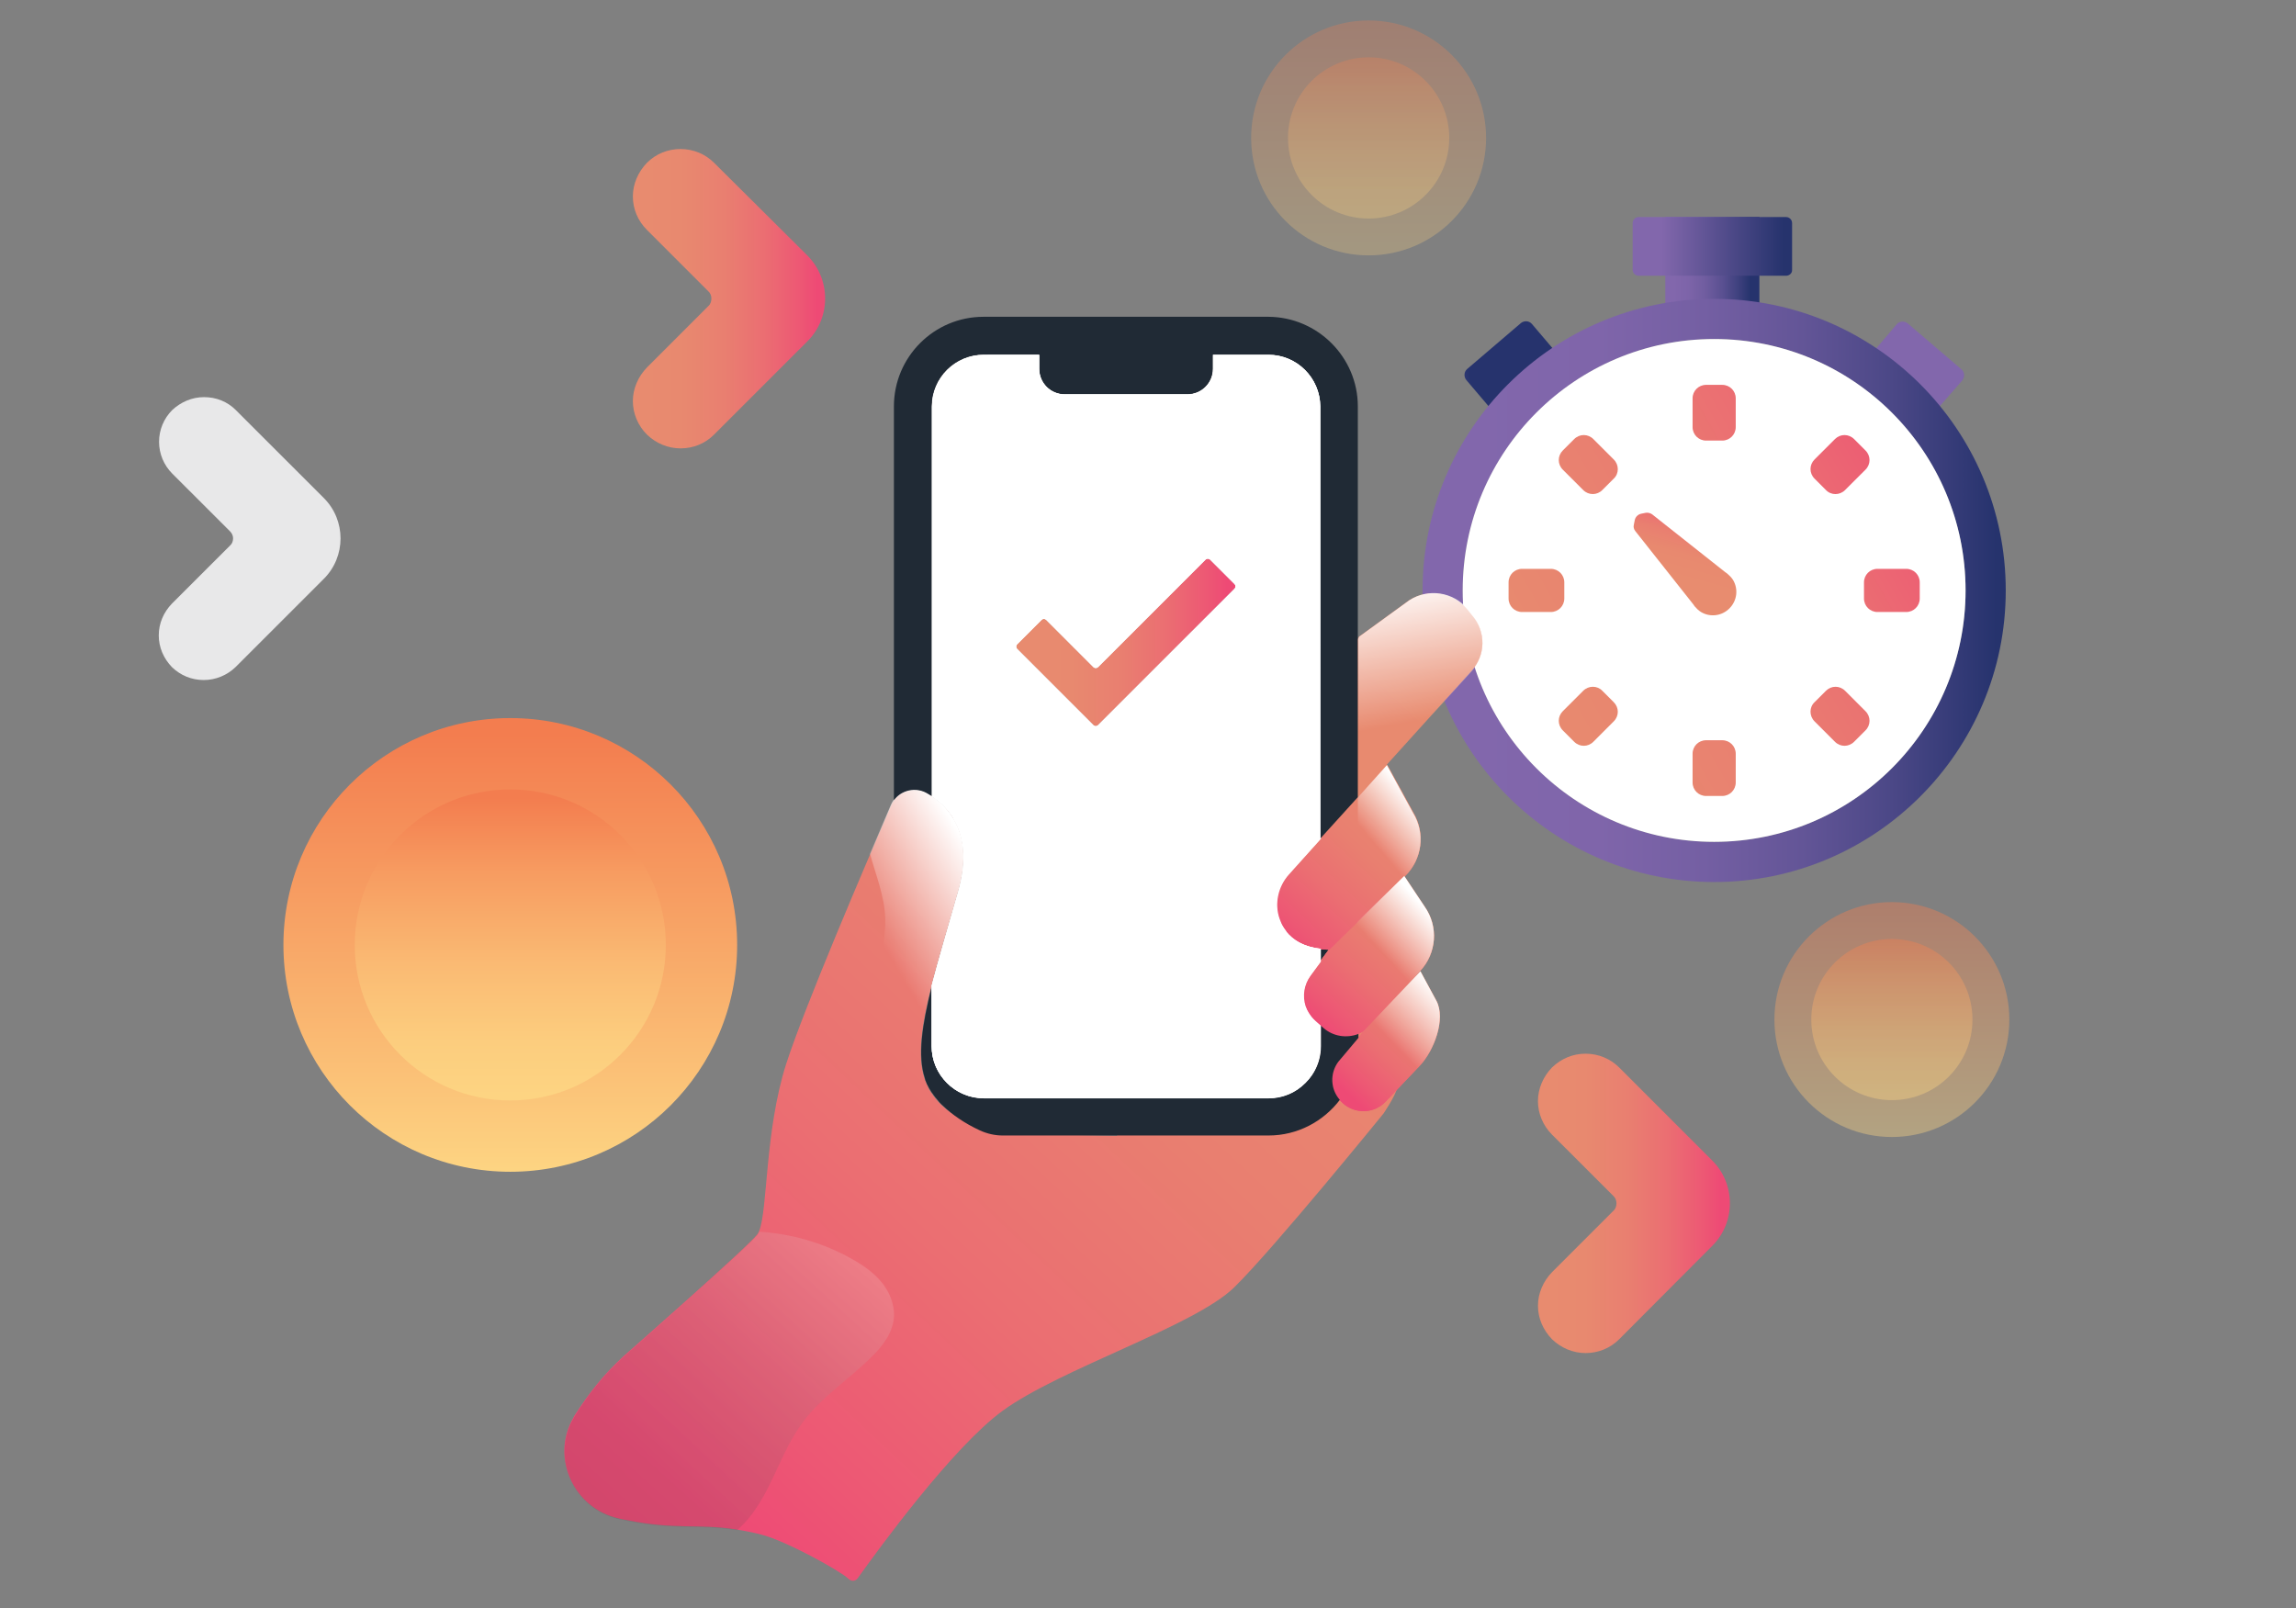 <svg version="1.1"  xmlns="http://www.w3.org/2000/svg" xmlns:xlink="http://www.w3.org/1999/xlink" x="0px" y="0px" viewBox="8.625 20.375 85.125 59.625" enable-background="new 8.625 20.375 85.125 59.625"
	 xml:space="preserve">
<rect x="8.625" y="20.375" width="85.125" height="59.625" fill="#808080" stroke="none"/>
<g>

		<linearGradient id="homeBookingFront_1_" gradientUnits="userSpaceOnUse" x1="3008.898" y1="-3475.096" x2="3008.898" y2="-3573.38" gradientTransform="matrix(0.111 0 0 -0.111 -255.555 -334.334)">
		<stop  offset="0.235" style="stop-color:#F37D4F"/>
		<stop  offset="1" style="stop-color:#FDD482"/>
	</linearGradient>
	<circle opacity="0.4" fill="url(#homeBookingFront_1_)" enable-background="new    " cx="78.767" cy="58.178" r="4.355"/>
	<path fill="#E8E8E9" d="M17.367,35.578c-0.311-0.311-0.722-0.478-1.178-0.478c-0.444,0-0.855,0.178-1.178,0.478
		c-0.311,0.311-0.489,0.733-0.489,1.178c0,0.445,0.178,0.867,0.489,1.178l2.145,2.144l0,0c0.066,0.067,0.111,0.156,0.111,0.256l0,0
		c0,0.1-0.033,0.2-0.111,0.267L15,42.755c-0.311,0.322-0.489,0.733-0.489,1.178c0,0.444,0.178,0.855,0.489,1.178
		c0.322,0.311,0.733,0.478,1.178,0.478s0.867-0.178,1.178-0.478l3.278-3.278c0.822-0.822,0.822-2.167,0-2.989L17.367,35.578z"/>
	<g>

			<linearGradient id="homeBookingFront_2_" gradientUnits="userSpaceOnUse" x1="3820.856" y1="-4303.155" x2="3848.271" y2="-4287.756" gradientTransform="matrix(0.085 0.072 0.072 -0.085 65.415 -605.735)">
			<stop  offset="0.235" style="stop-color:#8267AC"/>
			<stop  offset="1" style="stop-color:#26336D"/>
		</linearGradient>
		<path fill="url(#homeBookingFront_2_)" d="M80.478,35.511l-2.422-2.067l0.889-1.044c0.101-0.122,0.289-0.133,0.411-0.033l1.988,1.7
			c0.123,0.1,0.134,0.289,0.034,0.411L80.478,35.511z"/>

			<linearGradient id="homeBookingFront_3_" gradientUnits="userSpaceOnUse" x1="6399.662" y1="-2102.629" x2="6427.082" y2="-2087.229" gradientTransform="matrix(-0.085 0.072 -0.072 -0.085 455.606 -605.735)">
			<stop  offset="0" style="stop-color:#26336D"/>
			<stop  offset="0.765" style="stop-color:#8267AC"/>
		</linearGradient>
		<path fill="url(#homeBookingFront_3_)" d="M63.878,35.511l2.433-2.078l-0.889-1.045c-0.1-0.122-0.289-0.133-0.41-0.033l-1.989,1.7
			c-0.122,0.1-0.134,0.289-0.034,0.411L63.878,35.511z"/>

			<linearGradient id="homeBookingFront_4_" gradientUnits="userSpaceOnUse" x1="2933.341" y1="-3282.051" x2="2964.698" y2="-3282.051" gradientTransform="matrix(0.111 0 0 -0.111 -255.555 -334.334)">
			<stop  offset="0.177" style="stop-color:#8267AC"/>
			<stop  offset="0.337" style="stop-color:#7D64A9"/>
			<stop  offset="0.515" style="stop-color:#705DA0"/>
			<stop  offset="0.7" style="stop-color:#5A5091"/>
			<stop  offset="0.89" style="stop-color:#3B3F7C"/>
			<stop  offset="1" style="stop-color:#26336D"/>
		</linearGradient>
		<rect x="70.367" y="28.422" fill="url(#homeBookingFront_4_)" width="3.488" height="3.833"/>

			<linearGradient id="homeBookingFront_5_" gradientUnits="userSpaceOnUse" x1="2852.305" y1="-3389.402" x2="3046.891" y2="-3389.402" gradientTransform="matrix(0.111 0 0 -0.111 -255.555 -334.334)">
			<stop  offset="0.107" style="stop-color:#8267AC"/>
			<stop  offset="0.319" style="stop-color:#7F65AA"/>
			<stop  offset="0.498" style="stop-color:#745FA3"/>
			<stop  offset="0.666" style="stop-color:#635597"/>
			<stop  offset="0.827" style="stop-color:#4A4786"/>
			<stop  offset="0.981" style="stop-color:#2A3570"/>
			<stop  offset="1" style="stop-color:#26336D"/>
		</linearGradient>
		<path fill="url(#homeBookingFront_5_)" d="M72.178,31.456c-5.967,0-10.811,4.844-10.811,10.811s4.855,10.812,10.811,10.812
			c5.967,0,10.811-4.856,10.811-10.812C82.988,36.3,78.145,31.456,72.178,31.456z M72.178,51.589c-5.145,0-9.322-4.189-9.322-9.322
			s4.189-9.322,9.322-9.322s9.322,4.189,9.322,9.322S77.322,51.589,72.178,51.589z"/>
		<ellipse fill="#FFFFFF" cx="72.177" cy="42.267" rx="9.322" ry="9.322"/>

			<linearGradient id="homeBookingFront_6_" gradientUnits="userSpaceOnUse" x1="2922.406" y1="-3274.602" x2="2975.669" y2="-3274.602" gradientTransform="matrix(0.111 0 0 -0.111 -255.555 -334.334)">
			<stop  offset="0.235" style="stop-color:#8267AC"/>
			<stop  offset="1" style="stop-color:#26336D"/>
		</linearGradient>
		<path fill="url(#homeBookingFront_6_)" d="M74.844,30.6h-5.466c-0.122,0-0.222-0.1-0.222-0.222v-1.733c0-0.122,0.1-0.222,0.222-0.222h5.466
			c0.123,0,0.223,0.1,0.223,0.222v1.733C75.078,30.5,74.967,30.6,74.844,30.6z"/>
		<g>

				<linearGradient id="homeBookingFront_7_" gradientUnits="userSpaceOnUse" x1="2819.028" y1="-3403.446" x2="3011.162" y2="-3295.53" gradientTransform="matrix(0.111 0 0 -0.111 -255.555 -334.334)">
				<stop  offset="0" style="stop-color:#E88C6F"/>
				<stop  offset="0.288" style="stop-color:#E8896F"/>
				<stop  offset="0.515" style="stop-color:#E97F70"/>
				<stop  offset="0.722" style="stop-color:#EB6E72"/>
				<stop  offset="0.914" style="stop-color:#ED5774"/>
				<stop  offset="1" style="stop-color:#EE4A75"/>
			</linearGradient>
			<path fill="url(#homeBookingFront_7_)" d="M72.478,36.711h-0.6c-0.278,0-0.5-0.222-0.5-0.5v-1.066c0-0.278,0.222-0.5,0.5-0.5h0.6
				c0.278,0,0.5,0.222,0.5,0.5v1.066C72.978,36.489,72.756,36.711,72.478,36.711z"/>

				<linearGradient id="homeBookingFront_8_" gradientUnits="userSpaceOnUse" x1="2813.923" y1="-3400.019" x2="3008.119" y2="-3290.944" gradientTransform="matrix(0.111 0 0 -0.111 -255.555 -334.334)">
				<stop  offset="0" style="stop-color:#E88C6F"/>
				<stop  offset="0.288" style="stop-color:#E8896F"/>
				<stop  offset="0.515" style="stop-color:#E97F70"/>
				<stop  offset="0.722" style="stop-color:#EB6E72"/>
				<stop  offset="0.914" style="stop-color:#ED5774"/>
				<stop  offset="1" style="stop-color:#EE4A75"/>
			</linearGradient>
			<path fill="url(#homeBookingFront_8_)" d="M68.455,38.122l-0.422,0.422c-0.199,0.2-0.511,0.2-0.711,0l-0.756-0.755
				c-0.199-0.2-0.199-0.511,0-0.711l0.422-0.422c0.201-0.2,0.512-0.2,0.712,0l0.755,0.755
				C68.656,37.611,68.656,37.934,68.455,38.122z"/>

				<linearGradient id="homeBookingFront_9_" gradientUnits="userSpaceOnUse" x1="2827.398" y1="-3424.729" x2="3020.072" y2="-3316.51" gradientTransform="matrix(0.111 0 0 -0.111 -255.555 -334.334)">
				<stop  offset="0" style="stop-color:#E88C6F"/>
				<stop  offset="0.288" style="stop-color:#E8896F"/>
				<stop  offset="0.515" style="stop-color:#E97F70"/>
				<stop  offset="0.722" style="stop-color:#EB6E72"/>
				<stop  offset="0.914" style="stop-color:#ED5774"/>
				<stop  offset="1" style="stop-color:#EE4A75"/>
			</linearGradient>
			<path fill="url(#homeBookingFront_9_)" d="M66.622,41.967v0.6c0,0.277-0.222,0.5-0.5,0.5h-1.066c-0.278,0-0.5-0.223-0.5-0.5v-0.6
				c0-0.278,0.222-0.5,0.5-0.5h1.066C66.4,41.467,66.622,41.689,66.622,41.967z"/>

				<linearGradient id="homeBookingFront_10_" gradientUnits="userSpaceOnUse" x1="2848.629" y1="-3464.532" x2="3043.609" y2="-3355.017" gradientTransform="matrix(0.111 0 0 -0.111 -255.555 -334.334)">
				<stop  offset="0" style="stop-color:#E88C6F"/>
				<stop  offset="0.288" style="stop-color:#E8896F"/>
				<stop  offset="0.515" style="stop-color:#E97F70"/>
				<stop  offset="0.722" style="stop-color:#EB6E72"/>
				<stop  offset="0.914" style="stop-color:#ED5774"/>
				<stop  offset="1" style="stop-color:#EE4A75"/>
			</linearGradient>
			<path fill="url(#homeBookingFront_10_)" d="M68.033,45.989l0.422,0.422c0.201,0.2,0.201,0.511,0,0.711L67.7,47.878
				c-0.2,0.2-0.511,0.2-0.712,0l-0.422-0.422c-0.199-0.2-0.199-0.511,0-0.711l0.756-0.756
				C67.522,45.789,67.844,45.789,68.033,45.989z"/>

				<linearGradient id="homeBookingFront_11_" gradientUnits="userSpaceOnUse" x1="2867.833" y1="-3494.626" x2="3059.956" y2="-3386.715" gradientTransform="matrix(0.111 0 0 -0.111 -255.555 -334.334)">
				<stop  offset="0" style="stop-color:#E88C6F"/>
				<stop  offset="0.288" style="stop-color:#E8896F"/>
				<stop  offset="0.515" style="stop-color:#E97F70"/>
				<stop  offset="0.722" style="stop-color:#EB6E72"/>
				<stop  offset="0.914" style="stop-color:#ED5774"/>
				<stop  offset="1" style="stop-color:#EE4A75"/>
			</linearGradient>
			<path fill="url(#homeBookingFront_11_)" d="M71.878,47.822h0.6c0.278,0,0.5,0.222,0.5,0.5v1.066c0,0.278-0.222,0.5-0.5,0.5h-0.6
				c-0.278,0-0.5-0.222-0.5-0.5v-1.066C71.378,48.044,71.6,47.822,71.878,47.822z"/>

				<linearGradient id="homeBookingFront_12_" gradientUnits="userSpaceOnUse" x1="2870.706" y1="-3499.307" x2="3064.823" y2="-3390.276" gradientTransform="matrix(0.111 0 0 -0.111 -255.555 -334.334)">
				<stop  offset="0" style="stop-color:#E88C6F"/>
				<stop  offset="0.288" style="stop-color:#E8896F"/>
				<stop  offset="0.515" style="stop-color:#E97F70"/>
				<stop  offset="0.722" style="stop-color:#EB6E72"/>
				<stop  offset="0.914" style="stop-color:#ED5774"/>
				<stop  offset="1" style="stop-color:#EE4A75"/>
			</linearGradient>
			<path fill="url(#homeBookingFront_12_)" d="M75.9,46.411l0.422-0.422c0.2-0.2,0.512-0.2,0.711,0l0.756,0.756c0.199,0.2,0.199,0.511,0,0.711
				l-0.422,0.422c-0.201,0.2-0.512,0.2-0.711,0L75.9,47.122C75.7,46.922,75.7,46.6,75.9,46.411z"/>

				<linearGradient id="homeBookingFront_13_" gradientUnits="userSpaceOnUse" x1="2858.859" y1="-3473.671" x2="3051.532" y2="-3365.451" gradientTransform="matrix(0.111 0 0 -0.111 -255.555 -334.334)">
				<stop  offset="0" style="stop-color:#E88C6F"/>
				<stop  offset="0.288" style="stop-color:#E8896F"/>
				<stop  offset="0.515" style="stop-color:#E97F70"/>
				<stop  offset="0.722" style="stop-color:#EB6E72"/>
				<stop  offset="0.914" style="stop-color:#ED5774"/>
				<stop  offset="1" style="stop-color:#EE4A75"/>
			</linearGradient>
			<path fill="url(#homeBookingFront_13_)" d="M77.733,42.567v-0.6c0-0.278,0.222-0.5,0.5-0.5H79.3c0.278,0,0.5,0.222,0.5,0.5v0.6
				c0,0.277-0.222,0.5-0.5,0.5h-1.066C77.955,43.067,77.733,42.844,77.733,42.567z"/>

				<linearGradient id="homeBookingFront_14_" gradientUnits="userSpaceOnUse" x1="2835.161" y1="-3435.265" x2="3030.045" y2="-3325.804" gradientTransform="matrix(0.111 0 0 -0.111 -255.555 -334.334)">
				<stop  offset="0" style="stop-color:#E88C6F"/>
				<stop  offset="0.288" style="stop-color:#E8896F"/>
				<stop  offset="0.515" style="stop-color:#E97F70"/>
				<stop  offset="0.722" style="stop-color:#EB6E72"/>
				<stop  offset="0.914" style="stop-color:#ED5774"/>
				<stop  offset="1" style="stop-color:#EE4A75"/>
			</linearGradient>
			<path fill="url(#homeBookingFront_14_)" d="M76.322,38.544L75.9,38.122c-0.2-0.2-0.2-0.511,0-0.711l0.756-0.755c0.199-0.2,0.51-0.2,0.711,0
				l0.422,0.422c0.199,0.2,0.199,0.511,0,0.711l-0.756,0.755C76.834,38.745,76.512,38.745,76.322,38.544z"/>
		</g>

			<linearGradient id="homeBookingFront_15_" gradientUnits="userSpaceOnUse" x1="3021.263" y1="-2013.866" x2="3045.168" y2="-2000.439" gradientTransform="matrix(0.079 -0.079 -0.079 -0.079 -324.965 121.939)">
			<stop  offset="0" style="stop-color:#E88C6F"/>
			<stop  offset="0.288" style="stop-color:#E8896F"/>
			<stop  offset="0.515" style="stop-color:#E97F70"/>
			<stop  offset="0.722" style="stop-color:#EB6E72"/>
			<stop  offset="0.914" style="stop-color:#ED5774"/>
			<stop  offset="1" style="stop-color:#EE4A75"/>
		</linearGradient>
		<path fill="url(#homeBookingFront_15_)" d="M72.666,41.645c0.078,0.066,0.156,0.145,0.212,0.233c0.2,0.333,0.155,0.767-0.134,1.056
			c-0.289,0.289-0.722,0.333-1.055,0.133c-0.09-0.056-0.167-0.133-0.234-0.211L71.4,42.778l-2.145-2.711
			C69.2,40,69.178,39.911,69.2,39.833l0.033-0.167c0.022-0.122,0.122-0.222,0.244-0.244l0.167-0.034
			c0.089-0.011,0.166,0.011,0.233,0.056l2.711,2.145L72.666,41.645z"/>
	</g>
	<path fill="#202A35" d="M57.2,56.533c-0.256,0.334-0.312,0.756-0.188,1.133C56.889,57.289,56.944,56.867,57.2,56.533l0.378-0.511
		v-0.456c0.111,0.012,0.222,0.022,0.333,0.022L57.2,56.533z"/>

		<linearGradient id="homeBookingFront_16_" gradientUnits="userSpaceOnUse" x1="2882.255" y1="-3381.446" x2="2599.043" y2="-3683.101" gradientTransform="matrix(0.111 0 0 -0.111 -255.555 -334.334)">
		<stop  offset="0" style="stop-color:#E88C6F"/>
		<stop  offset="0.288" style="stop-color:#E8896F"/>
		<stop  offset="0.515" style="stop-color:#E97F70"/>
		<stop  offset="0.722" style="stop-color:#EB6E72"/>
		<stop  offset="0.914" style="stop-color:#ED5774"/>
		<stop  offset="1" style="stop-color:#EE4A75"/>
	</linearGradient>
	<path fill="url(#homeBookingFront_16_)" d="M63.211,43.2l-0.199-0.245c-0.534-0.622-1.445-0.767-2.145-0.322L59,43.989l-0.045,0.089
		l-1.399,2.889l-6.845,14.122l-0.678,1.399L45.4,62.4c-1-0.389-1.755-0.822-2.155-1.378c-0.011-0.011-0.022-0.022-0.022-0.034
		c-0.022-0.033-0.044-0.055-0.066-0.088c-0.034-0.057-0.078-0.111-0.1-0.167c-0.011-0.022-0.022-0.044-0.033-0.077
		c-0.022-0.045-0.045-0.101-0.067-0.145c-0.022-0.045-0.033-0.101-0.056-0.145c-0.267-0.822-0.122-1.923,0.256-3.423
		c0.244-0.989,0.6-2.145,0.989-3.522c0.322-1.133,0.211-1.955-0.1-2.544c-0.022-0.034-0.033-0.067-0.056-0.101
		c-0.011-0.021-0.022-0.044-0.033-0.066c-0.011-0.021-0.033-0.045-0.044-0.078c-0.033-0.044-0.067-0.088-0.1-0.133
		c-0.244-0.311-0.533-0.533-0.811-0.7c-0.489-0.277-1.111-0.078-1.333,0.434c-0.9,2.066-3.222,7.489-3.9,9.601
		c-0.789,2.477-0.678,5.41-1,6.188c-0.022,0.056-0.044,0.089-0.066,0.122c-0.4,0.512-4.956,4.512-4.956,4.512
		c-0.756,0.699-1.267,1.344-1.812,2.188c-0.022,0.034-0.044,0.067-0.055,0.101c-0.855,1.478,0.022,3.366,1.689,3.733
		c0.089,0.022,0.188,0.045,0.277,0.056c1.833,0.378,2.611,0.122,4.1,0.355c0.278,0.044,0.578,0.101,0.911,0.188
		c0.922,0.234,2.956,1.367,3.222,1.634c0.123,0.122,0.278,0.089,0.356-0.033c0.722-1.011,3.5-4.833,5.355-6.188
		c2.145-1.567,7.122-3.145,8.589-4.578c1.466-1.434,5.544-6.455,5.544-6.455s0.434-0.645,0.489-0.912l0,0l-0.101-3.322v-0.033
		l-0.121-4.045l0,0l-0.101-3.277l-0.044-1.345l3.133-3.467C63.711,44.678,63.723,43.8,63.211,43.2z M57.189,56.533
		c-0.256,0.334-0.312,0.756-0.189,1.133C56.878,57.289,56.934,56.867,57.189,56.533l0.377-0.511v-0.467
		c0.111,0.011,0.223,0.022,0.334,0.022L57.189,56.533z"/>

		<linearGradient id="homeBookingFront_17_" gradientUnits="userSpaceOnUse" x1="2865.482" y1="-3480.19" x2="2816.745" y2="-3534.636" gradientTransform="matrix(0.111 0 0 -0.111 -255.555 -334.334)">
		<stop  offset="0" style="stop-color:#E88C6F"/>
		<stop  offset="0.288" style="stop-color:#E8896F"/>
		<stop  offset="0.515" style="stop-color:#E97F70"/>
		<stop  offset="0.722" style="stop-color:#EB6E72"/>
		<stop  offset="0.914" style="stop-color:#ED5774"/>
		<stop  offset="1" style="stop-color:#EE4A75"/>
	</linearGradient>
	<path fill="url(#homeBookingFront_17_)" d="M61.277,56.378l-0.967,1.056L59.422,58.4c-0.078,0.088-0.166,0.155-0.266,0.222l0,0
		c-0.067,0.044-0.134,0.078-0.201,0.101c-0.422,0.166-0.922,0.1-1.289-0.223l-0.11-0.089l-0.2-0.178
		c-0.111-0.089-0.189-0.2-0.256-0.322c-0.021-0.033-0.033-0.067-0.055-0.101c-0.022-0.044-0.033-0.088-0.057-0.133
		c-0.121-0.378-0.066-0.8,0.189-1.133l0.711-0.956l0,0l2.277-2.222l0.523-0.512l0,0l0.755,1.133
		C61.967,54.733,61.889,55.723,61.277,56.378z"/>

		<linearGradient id="homeBookingFront_18_" gradientUnits="userSpaceOnUse" x1="2869.717" y1="-3512.675" x2="2827.122" y2="-3558.124" gradientTransform="matrix(0.111 0 0 -0.111 -255.555 -334.334)">
		<stop  offset="0" style="stop-color:#E88C6F"/>
		<stop  offset="0.288" style="stop-color:#E8896F"/>
		<stop  offset="0.515" style="stop-color:#E97F70"/>
		<stop  offset="0.722" style="stop-color:#EB6E72"/>
		<stop  offset="0.914" style="stop-color:#ED5774"/>
		<stop  offset="1" style="stop-color:#EE4A75"/>
	</linearGradient>
	<path fill="url(#homeBookingFront_18_)" d="M59.166,58.622l-0.922,1.134c-0.344,0.467-0.277,1.122,0.156,1.511l0.021,0.022
		c0.456,0.4,1.145,0.377,1.566-0.056l1.268-1.333c0.533-0.557,0.988-1.744,0.622-2.423l-0.589-1.089L59.166,58.622z"/>

		<linearGradient id="homeBookingFront_19_" gradientUnits="userSpaceOnUse" x1="2862.021" y1="-3446.077" x2="2805.165" y2="-3507.763" gradientTransform="matrix(0.111 0 0 -0.111 -255.555 -334.334)">
		<stop  offset="0" style="stop-color:#E88C6F"/>
		<stop  offset="0.288" style="stop-color:#E8896F"/>
		<stop  offset="0.515" style="stop-color:#E97F70"/>
		<stop  offset="0.722" style="stop-color:#EB6E72"/>
		<stop  offset="0.914" style="stop-color:#ED5774"/>
		<stop  offset="1" style="stop-color:#EE4A75"/>
	</linearGradient>
	<path fill="url(#homeBookingFront_19_)" d="M60.723,52.855L60.723,52.855L60.723,52.855l-0.533,0.512l0,0l-2.278,2.222l0,0
		c-0.122,0-0.233-0.011-0.333-0.022c-0.634-0.066-1.033-0.322-1.278-0.645c0,0,0,0,0-0.011c-0.033-0.044-0.066-0.089-0.089-0.122
		c-0.021-0.033-0.033-0.066-0.055-0.089c-0.012-0.034-0.034-0.056-0.045-0.089c-0.289-0.6-0.167-1.312,0.277-1.812l3.667-4.066
		l0.967,1.767C61.478,51.267,61.355,52.233,60.723,52.855z"/>

		<linearGradient id="homeBookingFront_20_" gradientUnits="userSpaceOnUse" x1="2539.686" y1="-3746.078" x2="2664.667" y2="-3607.273" gradientTransform="matrix(0.111 0 0 -0.111 -255.555 -334.334)">
		<stop  offset="0" style="stop-color:#231F20"/>
		<stop  offset="0.15" style="stop-color:#272324"/>
		<stop  offset="0.294" style="stop-color:#312E2F"/>
		<stop  offset="0.436" style="stop-color:#434143"/>
		<stop  offset="0.575" style="stop-color:#5C5C5E"/>
		<stop  offset="0.702" style="stop-color:#797B7D"/>
		<stop  offset="1" style="stop-color:#FFFFFF"/>
	</linearGradient>
	<path opacity="0.15" fill="url(#homeBookingFront_20_)" enable-background="new    " d="M41.767,69.223c-0.044,0.577-0.422,1.066-0.833,1.467
		c-0.822,0.822-1.833,1.467-2.533,2.399c-0.833,1.111-1.155,2.556-2.044,3.611c-0.122,0.144-0.255,0.277-0.4,0.411
		c-1.489-0.233-2.267,0.021-4.1-0.355c-0.1-0.022-0.189-0.045-0.278-0.056c-1.667-0.366-2.544-2.256-1.689-3.733
		c0.022-0.033,0.034-0.066,0.056-0.1c0.533-0.845,1.056-1.5,1.811-2.189c0,0,4.544-4,4.956-4.512
		c0.022-0.033,0.044-0.077,0.067-0.121c1.189,0.077,2.367,0.41,3.411,1c0.422,0.232,0.822,0.511,1.122,0.877
		C41.6,68.267,41.8,68.744,41.767,69.223z"/>

		<linearGradient id="homeBookingFront_21_" gradientUnits="userSpaceOnUse" x1="2865.482" y1="-3480.19" x2="2816.745" y2="-3534.636" gradientTransform="matrix(0.111 0 0 -0.111 -255.555 -334.334)">
		<stop  offset="0" style="stop-color:#E88C6F"/>
		<stop  offset="0.288" style="stop-color:#E8896F"/>
		<stop  offset="0.515" style="stop-color:#E97F70"/>
		<stop  offset="0.722" style="stop-color:#EB6E72"/>
		<stop  offset="0.914" style="stop-color:#ED5774"/>
		<stop  offset="1" style="stop-color:#EE4A75"/>
	</linearGradient>
	<path fill="url(#homeBookingFront_21_)" d="M61.277,56.378l-0.967,1.056L59.422,58.4c-0.078,0.088-0.166,0.155-0.266,0.222l0,0
		c-0.067,0.044-0.134,0.078-0.201,0.101c-0.422,0.166-0.922,0.1-1.289-0.223l-0.11-0.089l-0.2-0.178
		c-0.111-0.089-0.189-0.2-0.256-0.322c-0.021-0.033-0.033-0.067-0.055-0.101c-0.022-0.044-0.033-0.088-0.057-0.133
		c-0.121-0.378-0.066-0.8,0.189-1.133l0.711-0.956l0,0l2.277-2.222l0.523-0.512l0,0l0.755,1.133
		C61.967,54.733,61.889,55.723,61.277,56.378z"/>

		<linearGradient id="homeBookingFront_22_" gradientUnits="userSpaceOnUse" x1="2869.717" y1="-3512.675" x2="2827.122" y2="-3558.124" gradientTransform="matrix(0.111 0 0 -0.111 -255.555 -334.334)">
		<stop  offset="0" style="stop-color:#E88C6F"/>
		<stop  offset="0.288" style="stop-color:#E8896F"/>
		<stop  offset="0.515" style="stop-color:#E97F70"/>
		<stop  offset="0.722" style="stop-color:#EB6E72"/>
		<stop  offset="0.914" style="stop-color:#ED5774"/>
		<stop  offset="1" style="stop-color:#EE4A75"/>
	</linearGradient>
	<path fill="url(#homeBookingFront_22_)" d="M59.166,58.622l-0.922,1.134c-0.344,0.467-0.277,1.122,0.156,1.511l0.021,0.022
		c0.456,0.4,1.145,0.377,1.566-0.056l1.268-1.333c0.533-0.557,0.988-1.744,0.622-2.423l-0.589-1.089L59.166,58.622z"/>

		<linearGradient id="homeBookingFront_23_" gradientUnits="userSpaceOnUse" x1="2862.021" y1="-3446.077" x2="2805.165" y2="-3507.763" gradientTransform="matrix(0.111 0 0 -0.111 -255.555 -334.334)">
		<stop  offset="0" style="stop-color:#E88C6F"/>
		<stop  offset="0.288" style="stop-color:#E8896F"/>
		<stop  offset="0.515" style="stop-color:#E97F70"/>
		<stop  offset="0.722" style="stop-color:#EB6E72"/>
		<stop  offset="0.914" style="stop-color:#ED5774"/>
		<stop  offset="1" style="stop-color:#EE4A75"/>
	</linearGradient>
	<path fill="url(#homeBookingFront_23_)" d="M60.723,52.855L60.723,52.855L60.723,52.855l-0.533,0.512l0,0l-2.278,2.222l0,0
		c-0.122,0-0.233-0.011-0.333-0.022c-0.634-0.066-1.033-0.322-1.278-0.645c0,0,0,0,0-0.011c-0.033-0.044-0.066-0.089-0.089-0.122
		c-0.021-0.033-0.033-0.066-0.055-0.089c-0.012-0.034-0.034-0.056-0.045-0.089c-0.289-0.6-0.167-1.312,0.277-1.812l3.667-4.066
		l0.967,1.767C61.478,51.267,61.355,52.233,60.723,52.855z"/>

		<linearGradient id="homeBookingFront_24_" gradientUnits="userSpaceOnUse" x1="2869.074" y1="-3483.53" x2="2807.67" y2="-3539.75" gradientTransform="matrix(0.111 0 0 -0.111 -255.555 -334.334)">
		<stop  offset="0.241" style="stop-color:#FFFFFF"/>
		<stop  offset="0.254" style="stop-color:#FFFFFF;stop-opacity:0.947"/>
		<stop  offset="0.489" style="stop-color:#FFFFFF;stop-opacity:0"/>
	</linearGradient>
	<path fill="url(#homeBookingFront_24_)" d="M61.277,56.378l-0.967,1.056L59.422,58.4c-0.078,0.088-0.166,0.155-0.266,0.222l0,0
		c-0.067,0.044-0.134,0.078-0.201,0.101c-0.422,0.166-0.922,0.1-1.289-0.223l-0.11-0.089l-0.2-0.178
		c-0.111-0.089-0.189-0.2-0.256-0.322c-0.021-0.033-0.033-0.067-0.055-0.101c-0.022-0.044-0.033-0.088-0.057-0.133
		c-0.121-0.378-0.066-0.8,0.189-1.133l0.711-0.956l0,0l2.277-2.222l0.523-0.512l0,0l0.755,1.133
		C61.967,54.733,61.889,55.723,61.277,56.378z"/>

		<linearGradient id="homeBookingFront_25_" gradientUnits="userSpaceOnUse" x1="2867.292" y1="-3517.597" x2="2822.393" y2="-3560.752" gradientTransform="matrix(0.111 0 0 -0.111 -255.555 -334.334)">
		<stop  offset="0.178" style="stop-color:#FFFFFF"/>
		<stop  offset="0.549" style="stop-color:#FFFFFF;stop-opacity:0"/>
	</linearGradient>
	<path fill="url(#homeBookingFront_25_)" d="M59.166,58.622l-0.922,1.134c-0.344,0.467-0.277,1.122,0.156,1.511l0.021,0.022
		c0.456,0.4,1.145,0.377,1.566-0.056l1.268-1.333c0.533-0.557,0.988-1.744,0.622-2.423l-0.589-1.089L59.166,58.622z"/>

		<linearGradient id="homeBookingFront_26_" gradientUnits="userSpaceOnUse" x1="2860.213" y1="-3452.876" x2="2817.516" y2="-3489.191" gradientTransform="matrix(0.111 0 0 -0.111 -255.555 -334.334)">
		<stop  offset="0.222" style="stop-color:#FFFFFF"/>
		<stop  offset="0.571" style="stop-color:#FFFFFF;stop-opacity:0"/>
	</linearGradient>
	<path fill="url(#homeBookingFront_26_)" d="M60.723,52.855L60.723,52.855L60.723,52.855l-0.533,0.512l0,0l-1.223,1.188v-4.611l1.078-1.2
		l0.967,1.767C61.478,51.267,61.355,52.233,60.723,52.855z"/>

		<linearGradient id="homeBookingFront_27_" gradientUnits="userSpaceOnUse" x1="2730.394" y1="-3482.364" x2="2632.681" y2="-3540.282" gradientTransform="matrix(0.111 0 0 -0.111 -255.555 -334.334)">
		<stop  offset="0.188" style="stop-color:#FFFFFF"/>
		<stop  offset="0.238" style="stop-color:#FFFFFF;stop-opacity:0.862"/>
		<stop  offset="0.55" style="stop-color:#FFFFFF;stop-opacity:0"/>
	</linearGradient>
	<path fill="url(#homeBookingFront_27_)" d="M44.156,53.4c-0.989,3.443-1.689,5.577-1.245,6.934c0.111,0.344,0.333,0.688,0.667,1.021
		c-0.422,0.233-0.877,0.444-1.244,0.667c-0.356,0.211-0.711,0.422-1.111,0.522c-0.4,0.1-0.855,0.066-1.189-0.178
		c-0.389-0.289-0.533-0.801-0.5-1.278c0.034-0.478,0.222-0.923,0.411-1.366c0.444-1.09,0.833-2.211,1.167-3.345
		c0.188-0.634,0.355-1.278,0.333-1.944c-0.022-0.822-0.344-1.6-0.566-2.4c0.311-0.723,0.578-1.355,0.778-1.822
		c0.222-0.511,0.844-0.722,1.333-0.433C43.811,50.255,44.755,51.277,44.156,53.4z"/>
	<g>
		<path fill="#202A35" d="M58.244,59.744c-0.322,0.434-0.289,1.022,0.056,1.412c-0.61,0.799-1.566,1.321-2.644,1.321H45.8
			c-0.289,0-0.578-0.066-0.844-0.188c-0.578-0.267-1.033-0.589-1.378-0.922c-0.089-0.078-0.167-0.167-0.233-0.256
			c-0.033-0.033-0.055-0.066-0.089-0.111c-0.011-0.012-0.022-0.022-0.022-0.033c-0.011-0.012-0.022-0.033-0.033-0.045
			c-0.011-0.011-0.022-0.033-0.034-0.044c-0.066-0.101-0.133-0.212-0.178-0.312c-0.011-0.011-0.011-0.021-0.011-0.033
			c-0.033-0.066-0.055-0.122-0.066-0.189c-0.267-0.821-0.111-1.922,0.267-3.433v2.245c0,1.055,0.855,1.922,1.922,1.922h10.566
			c1.057,0,1.923-0.855,1.923-1.922V58.4l0.101,0.088c0.366,0.322,0.866,0.39,1.299,0.223v0.145L58.244,59.744z"/>
		<path fill="#FFFFFF" d="M55.656,33.533H53.6v0.522c0,0.522-0.422,0.944-0.943,0.944H48.1c-0.522,0-0.944-0.422-0.944-0.944v-0.522
			H45.1c-1.056,0-1.922,0.855-1.922,1.922V49.9c0.222,0.156,0.456,0.345,0.645,0.6c0.033,0.045,0.066,0.089,0.1,0.133
			c0.011,0.023,0.033,0.045,0.044,0.078c0.011,0.022,0.022,0.045,0.033,0.066c0.022,0.033,0.033,0.066,0.056,0.101
			c0.3,0.589,0.422,1.411,0.1,2.544c-0.389,1.367-0.733,2.522-0.989,3.5v2.244c0,0.4,0.123,0.768,0.333,1.078
			c0.145,0.2,0.311,0.378,0.522,0.522C44.333,60.978,44.7,61.1,45.1,61.1h10.566c0.4,0,0.768-0.122,1.078-0.333
			c0.2-0.145,0.378-0.312,0.522-0.522c0.211-0.311,0.333-0.678,0.333-1.078v-0.755L57.4,58.233c-0.101-0.089-0.189-0.2-0.256-0.312
			c-0.022-0.033-0.033-0.066-0.056-0.1c-0.022-0.045-0.033-0.089-0.056-0.133c-0.122-0.379-0.066-0.801,0.189-1.145l0.377-0.512
			v-0.478c-0.544-0.056-0.922-0.256-1.178-0.522c-0.033-0.033-0.066-0.078-0.1-0.111c0,0,0,0,0-0.011
			c-0.033-0.044-0.066-0.089-0.089-0.122S56.2,54.723,56.178,54.7c-0.012-0.034-0.033-0.056-0.045-0.089
			c-0.021-0.056-0.044-0.111-0.066-0.167c-0.199-0.556-0.055-1.2,0.345-1.645l1.188-1.322V35.444
			C57.566,34.389,56.711,33.533,55.656,33.533z M54.4,42.2l-5.067,5.066c-0.044,0.044-0.123,0.044-0.167,0l-2.833-2.833
			c-0.044-0.045-0.044-0.123,0-0.167l0.911-0.911c0.044-0.044,0.122-0.044,0.167,0l1.755,1.756c0.044,0.044,0.123,0.044,0.167,0
			l3.989-3.989c0.045-0.044,0.122-0.044,0.166,0l0.912,0.911C54.444,42.089,54.444,42.156,54.4,42.2z"/>

			<linearGradient id="homeBookingFront_28_" gradientUnits="userSpaceOnUse" x1="2716.701" y1="-3406.747" x2="2789.9" y2="-3406.747" gradientTransform="matrix(0.111 0 0 -0.111 -255.555 -334.334)">
			<stop  offset="0" style="stop-color:#E88C6F"/>
			<stop  offset="0.288" style="stop-color:#E8896F"/>
			<stop  offset="0.515" style="stop-color:#E97F70"/>
			<stop  offset="0.722" style="stop-color:#EB6E72"/>
			<stop  offset="0.914" style="stop-color:#ED5774"/>
			<stop  offset="1" style="stop-color:#EE4A75"/>
		</linearGradient>
		<path fill="url(#homeBookingFront_28_)" d="M54.4,42.2l-5.067,5.066c-0.044,0.044-0.123,0.044-0.167,0l-2.833-2.833
			c-0.044-0.045-0.044-0.123,0-0.167l0.911-0.911c0.044-0.044,0.122-0.044,0.167,0l1.755,1.756c0.044,0.044,0.123,0.044,0.167,0
			l3.989-3.989c0.045-0.044,0.122-0.044,0.166,0l0.912,0.911C54.444,42.089,54.444,42.156,54.4,42.2z"/>
	</g>
	<path fill="#202A35" d="M58.967,35.444v14.489l-1.4,1.544V35.444c0-1.056-0.855-1.922-1.922-1.922h-2.056v0.522
		c0,0.522-0.423,0.944-0.944,0.944h-4.556c-0.522,0-0.944-0.422-0.944-0.944v-0.522h-2.056c-1.056,0-1.922,0.855-1.922,1.922v14.444
		c-0.055-0.033-0.111-0.066-0.167-0.1c-0.422-0.245-0.956-0.123-1.233,0.255v-14.6c0-1.833,1.489-3.322,3.322-3.322h10.567
		C57.478,32.133,58.967,33.622,58.967,35.444z"/>

		<linearGradient id="homeBookingFront_29_" gradientUnits="userSpaceOnUse" x1="2843.089" y1="-3387.583" x2="2860.498" y2="-3478.752" gradientTransform="matrix(0.111 0 0 -0.111 -255.555 -334.334)">
		<stop  offset="0.033" style="stop-color:#FFFFFF"/>
		<stop  offset="0.537" style="stop-color:#FFFFFF;stop-opacity:0"/>
	</linearGradient>
	<path fill="url(#homeBookingFront_29_)" d="M63.189,45.267l-3.134,3.467l-1.078,1.2v-5.867l0.045-0.089l1.866-1.355
		c0.7-0.444,1.611-0.3,2.145,0.322l0.2,0.245C63.723,43.8,63.711,44.689,63.189,45.267z"/>
	<path fill="#FFFFFF" d="M55.656,33.533H53.6v0.522c0,0.522-0.422,0.944-0.943,0.944H48.1c-0.522,0-0.944-0.422-0.944-0.944v-0.522
		H45.1c-1.056,0-1.922,0.855-1.922,1.922V49.9c0.222,0.156,0.456,0.345,0.645,0.6c0.033,0.045,0.066,0.089,0.1,0.133
		c0.011,0.023,0.033,0.045,0.044,0.078c0.011,0.022,0.022,0.045,0.033,0.066c0.022,0.033,0.033,0.066,0.056,0.101
		c0.3,0.589,0.422,1.411,0.1,2.544c-0.389,1.367-0.733,2.522-0.989,3.5v2.244c0,1.057,0.856,1.923,1.922,1.923h10.567
		c1.055,0,1.922-0.855,1.922-1.923v-0.755l-0.2-0.178c-0.101-0.089-0.188-0.2-0.256-0.312c-0.022-0.033-0.033-0.066-0.056-0.1
		c-0.021-0.045-0.033-0.089-0.055-0.133c-0.123-0.379-0.067-0.801,0.188-1.145l0.378-0.512v-0.478
		c-0.623-0.067-1.022-0.322-1.278-0.634c0,0,0,0,0-0.011c-0.033-0.044-0.066-0.089-0.089-0.122
		c-0.021-0.033-0.033-0.066-0.055-0.089c-0.012-0.034-0.034-0.056-0.045-0.089c-0.289-0.6-0.167-1.322,0.277-1.812l1.189-1.322
		V35.444C57.566,34.389,56.711,33.533,55.656,33.533z M49.333,47.267c-0.044,0.044-0.123,0.044-0.167,0l-2.833-2.833
		c-0.044-0.045-0.044-0.123,0-0.167l0.911-0.911c0.044-0.044,0.122-0.044,0.167,0l1.755,1.756c0.044,0.044,0.123,0.044,0.167,0
		l3.989-3.989c0.045-0.044,0.122-0.044,0.166,0l0.912,0.911c0.044,0.044,0.044,0.123,0,0.167L49.333,47.267z"/>
	<path fill="#FFFFFF" d="M55.656,33.533H53.6v0.522c0,0.522-0.422,0.944-0.943,0.944H48.1c-0.522,0-0.944-0.422-0.944-0.944v-0.522
		H45.1c-1.056,0-1.922,0.855-1.922,1.922V49.9c0.222,0.156,0.456,0.345,0.645,0.6c0.033,0.045,0.066,0.089,0.1,0.133
		c0.011,0.023,0.033,0.045,0.044,0.078c0.011,0.022,0.022,0.045,0.033,0.066c0.022,0.033,0.033,0.066,0.056,0.101
		c0.3,0.589,0.422,1.411,0.1,2.544c-0.389,1.367-0.733,2.522-0.989,3.5v2.244c0,1.057,0.856,1.923,1.922,1.923h10.567
		c1.055,0,1.922-0.855,1.922-1.923v-0.755l-0.2-0.178c-0.101-0.089-0.188-0.2-0.256-0.312c-0.022-0.033-0.033-0.066-0.056-0.1
		c-0.021-0.045-0.033-0.089-0.055-0.133c-0.123-0.379-0.067-0.801,0.188-1.145l0.378-0.512v-0.478
		c-0.623-0.067-1.022-0.322-1.278-0.634c0,0,0,0,0-0.011c-0.033-0.044-0.066-0.089-0.089-0.122
		c-0.021-0.033-0.033-0.066-0.055-0.089c-0.012-0.034-0.034-0.056-0.045-0.089c-0.289-0.6-0.167-1.322,0.277-1.812l1.189-1.322
		V35.444C57.566,34.389,56.711,33.533,55.656,33.533z M49.333,47.267c-0.044,0.044-0.123,0.044-0.167,0l-2.833-2.833
		c-0.044-0.045-0.044-0.123,0-0.167l0.911-0.911c0.044-0.044,0.122-0.044,0.167,0l1.755,1.756c0.044,0.044,0.123,0.044,0.167,0
		l3.989-3.989c0.045-0.044,0.122-0.044,0.166,0l0.912,0.911c0.044,0.044,0.044,0.123,0,0.167L49.333,47.267z"/>

		<linearGradient id="homeBookingFront_30_" gradientUnits="userSpaceOnUse" x1="2547.898" y1="-3396.62" x2="2547.898" y2="-3586.42" gradientTransform="matrix(0.111 0 0 -0.111 -255.555 -334.334)">
		<stop  offset="0.235" style="stop-color:#F37D4F"/>
		<stop  offset="1" style="stop-color:#FDD482"/>
	</linearGradient>
	<circle fill="url(#homeBookingFront_30_)" cx="27.544" cy="55.411" r="8.411"/>

		<linearGradient id="homeBookingFront_31_" gradientUnits="userSpaceOnUse" x1="2588.888" y1="-3292.051" x2="2652.955" y2="-3292.051" gradientTransform="matrix(0.111 0 0 -0.111 -255.555 -334.334)">
		<stop  offset="0" style="stop-color:#E88C6F"/>
		<stop  offset="0.288" style="stop-color:#E8896F"/>
		<stop  offset="0.515" style="stop-color:#E97F70"/>
		<stop  offset="0.722" style="stop-color:#EB6E72"/>
		<stop  offset="0.914" style="stop-color:#ED5774"/>
		<stop  offset="1" style="stop-color:#EE4A75"/>
	</linearGradient>
	<path fill="url(#homeBookingFront_31_)" d="M35.1,26.411c-0.322-0.322-0.767-0.511-1.245-0.511c-0.467,0-0.911,0.178-1.244,0.511
		c-0.322,0.333-0.522,0.778-0.522,1.245c0,0.478,0.189,0.911,0.522,1.244l2.267,2.267l0,0C34.956,31.233,35,31.333,35,31.444l0,0
		c0,0.1-0.033,0.211-0.111,0.278L32.611,34c-0.322,0.333-0.522,0.778-0.522,1.245c0,0.466,0.189,0.911,0.522,1.244
		C32.944,36.811,33.389,37,33.855,37c0.478,0,0.911-0.178,1.245-0.511l3.467-3.466c0.866-0.867,0.866-2.289,0-3.167L35.1,26.411z"/>

		<linearGradient id="homeBookingFront_32_" gradientUnits="userSpaceOnUse" x1="2890.91" y1="-3593.953" x2="2954.885" y2="-3593.953" gradientTransform="matrix(0.111 0 0 -0.111 -255.555 -334.334)">
		<stop  offset="0" style="stop-color:#E88C6F"/>
		<stop  offset="0.288" style="stop-color:#E8896F"/>
		<stop  offset="0.515" style="stop-color:#E97F70"/>
		<stop  offset="0.722" style="stop-color:#EB6E72"/>
		<stop  offset="0.914" style="stop-color:#ED5774"/>
		<stop  offset="1" style="stop-color:#EE4A75"/>
	</linearGradient>
	<path fill="url(#homeBookingFront_32_)" d="M68.656,59.955c-0.322-0.322-0.768-0.511-1.245-0.511c-0.467,0-0.899,0.178-1.245,0.511
		c-0.322,0.334-0.521,0.778-0.521,1.245c0,0.466,0.189,0.911,0.521,1.244l2.268,2.267l0,0c0.078,0.066,0.122,0.167,0.122,0.277l0,0
		c0,0.101-0.033,0.212-0.111,0.278l-2.278,2.278c-0.322,0.333-0.521,0.777-0.521,1.244s0.189,0.9,0.521,1.244
		c0.334,0.322,0.778,0.512,1.245,0.512s0.911-0.178,1.245-0.512l3.455-3.467c0.866-0.866,0.866-2.289,0-3.155L68.656,59.955z"/>

		<linearGradient id="homeBookingFront_33_" gradientUnits="userSpaceOnUse" x1="2547.894" y1="-3431.572" x2="2547.894" y2="-3561.672" gradientTransform="matrix(0.111 0 0 -0.111 -255.555 -334.334)">
		<stop  offset="0.235" style="stop-color:#F37D4F"/>
		<stop  offset="0.428" style="stop-color:#F79C61"/>
		<stop  offset="0.662" style="stop-color:#FABA73"/>
		<stop  offset="0.861" style="stop-color:#FCCD7E"/>
		<stop  offset="1" style="stop-color:#FDD482"/>
	</linearGradient>
	<circle fill="url(#homeBookingFront_33_)" cx="27.544" cy="55.411" r="5.767"/>

		<linearGradient id="homeBookingFront_34_" gradientUnits="userSpaceOnUse" x1="2834.301" y1="-3180.907" x2="2834.301" y2="-3279.191" gradientTransform="matrix(0.111 0 0 -0.111 -255.555 -334.334)">
		<stop  offset="0.235" style="stop-color:#F37D4F"/>
		<stop  offset="1" style="stop-color:#FDD482"/>
	</linearGradient>
	<circle opacity="0.28" fill="url(#homeBookingFront_34_)" enable-background="new    " cx="59.367" cy="25.489" r="4.355"/>

		<linearGradient id="homeBookingFront_35_" gradientUnits="userSpaceOnUse" x1="2834.297" y1="-3199.007" x2="2834.297" y2="-3266.376" gradientTransform="matrix(0.111 0 0 -0.111 -255.555 -334.334)">
		<stop  offset="0.235" style="stop-color:#F37D4F"/>
		<stop  offset="0.428" style="stop-color:#F79C61"/>
		<stop  offset="0.662" style="stop-color:#FABA73"/>
		<stop  offset="0.861" style="stop-color:#FCCD7E"/>
		<stop  offset="1" style="stop-color:#FDD482"/>
	</linearGradient>
	<circle opacity="0.28" fill="url(#homeBookingFront_35_)" enable-background="new    " cx="59.367" cy="25.489" r="2.989"/>

		<linearGradient id="homeBookingFront_36_" gradientUnits="userSpaceOnUse" x1="3008.898" y1="-3493.197" x2="3008.898" y2="-3560.557" gradientTransform="matrix(0.111 0 0 -0.111 -255.555 -334.334)">
		<stop  offset="0.235" style="stop-color:#F37D4F"/>
		<stop  offset="0.428" style="stop-color:#F79C61"/>
		<stop  offset="0.662" style="stop-color:#FABA73"/>
		<stop  offset="0.861" style="stop-color:#FCCD7E"/>
		<stop  offset="1" style="stop-color:#FDD482"/>
	</linearGradient>
	<circle opacity="0.4" fill="url(#homeBookingFront_36_)" enable-background="new    " cx="78.767" cy="58.178" r="2.988"/>
</g>
</svg>
